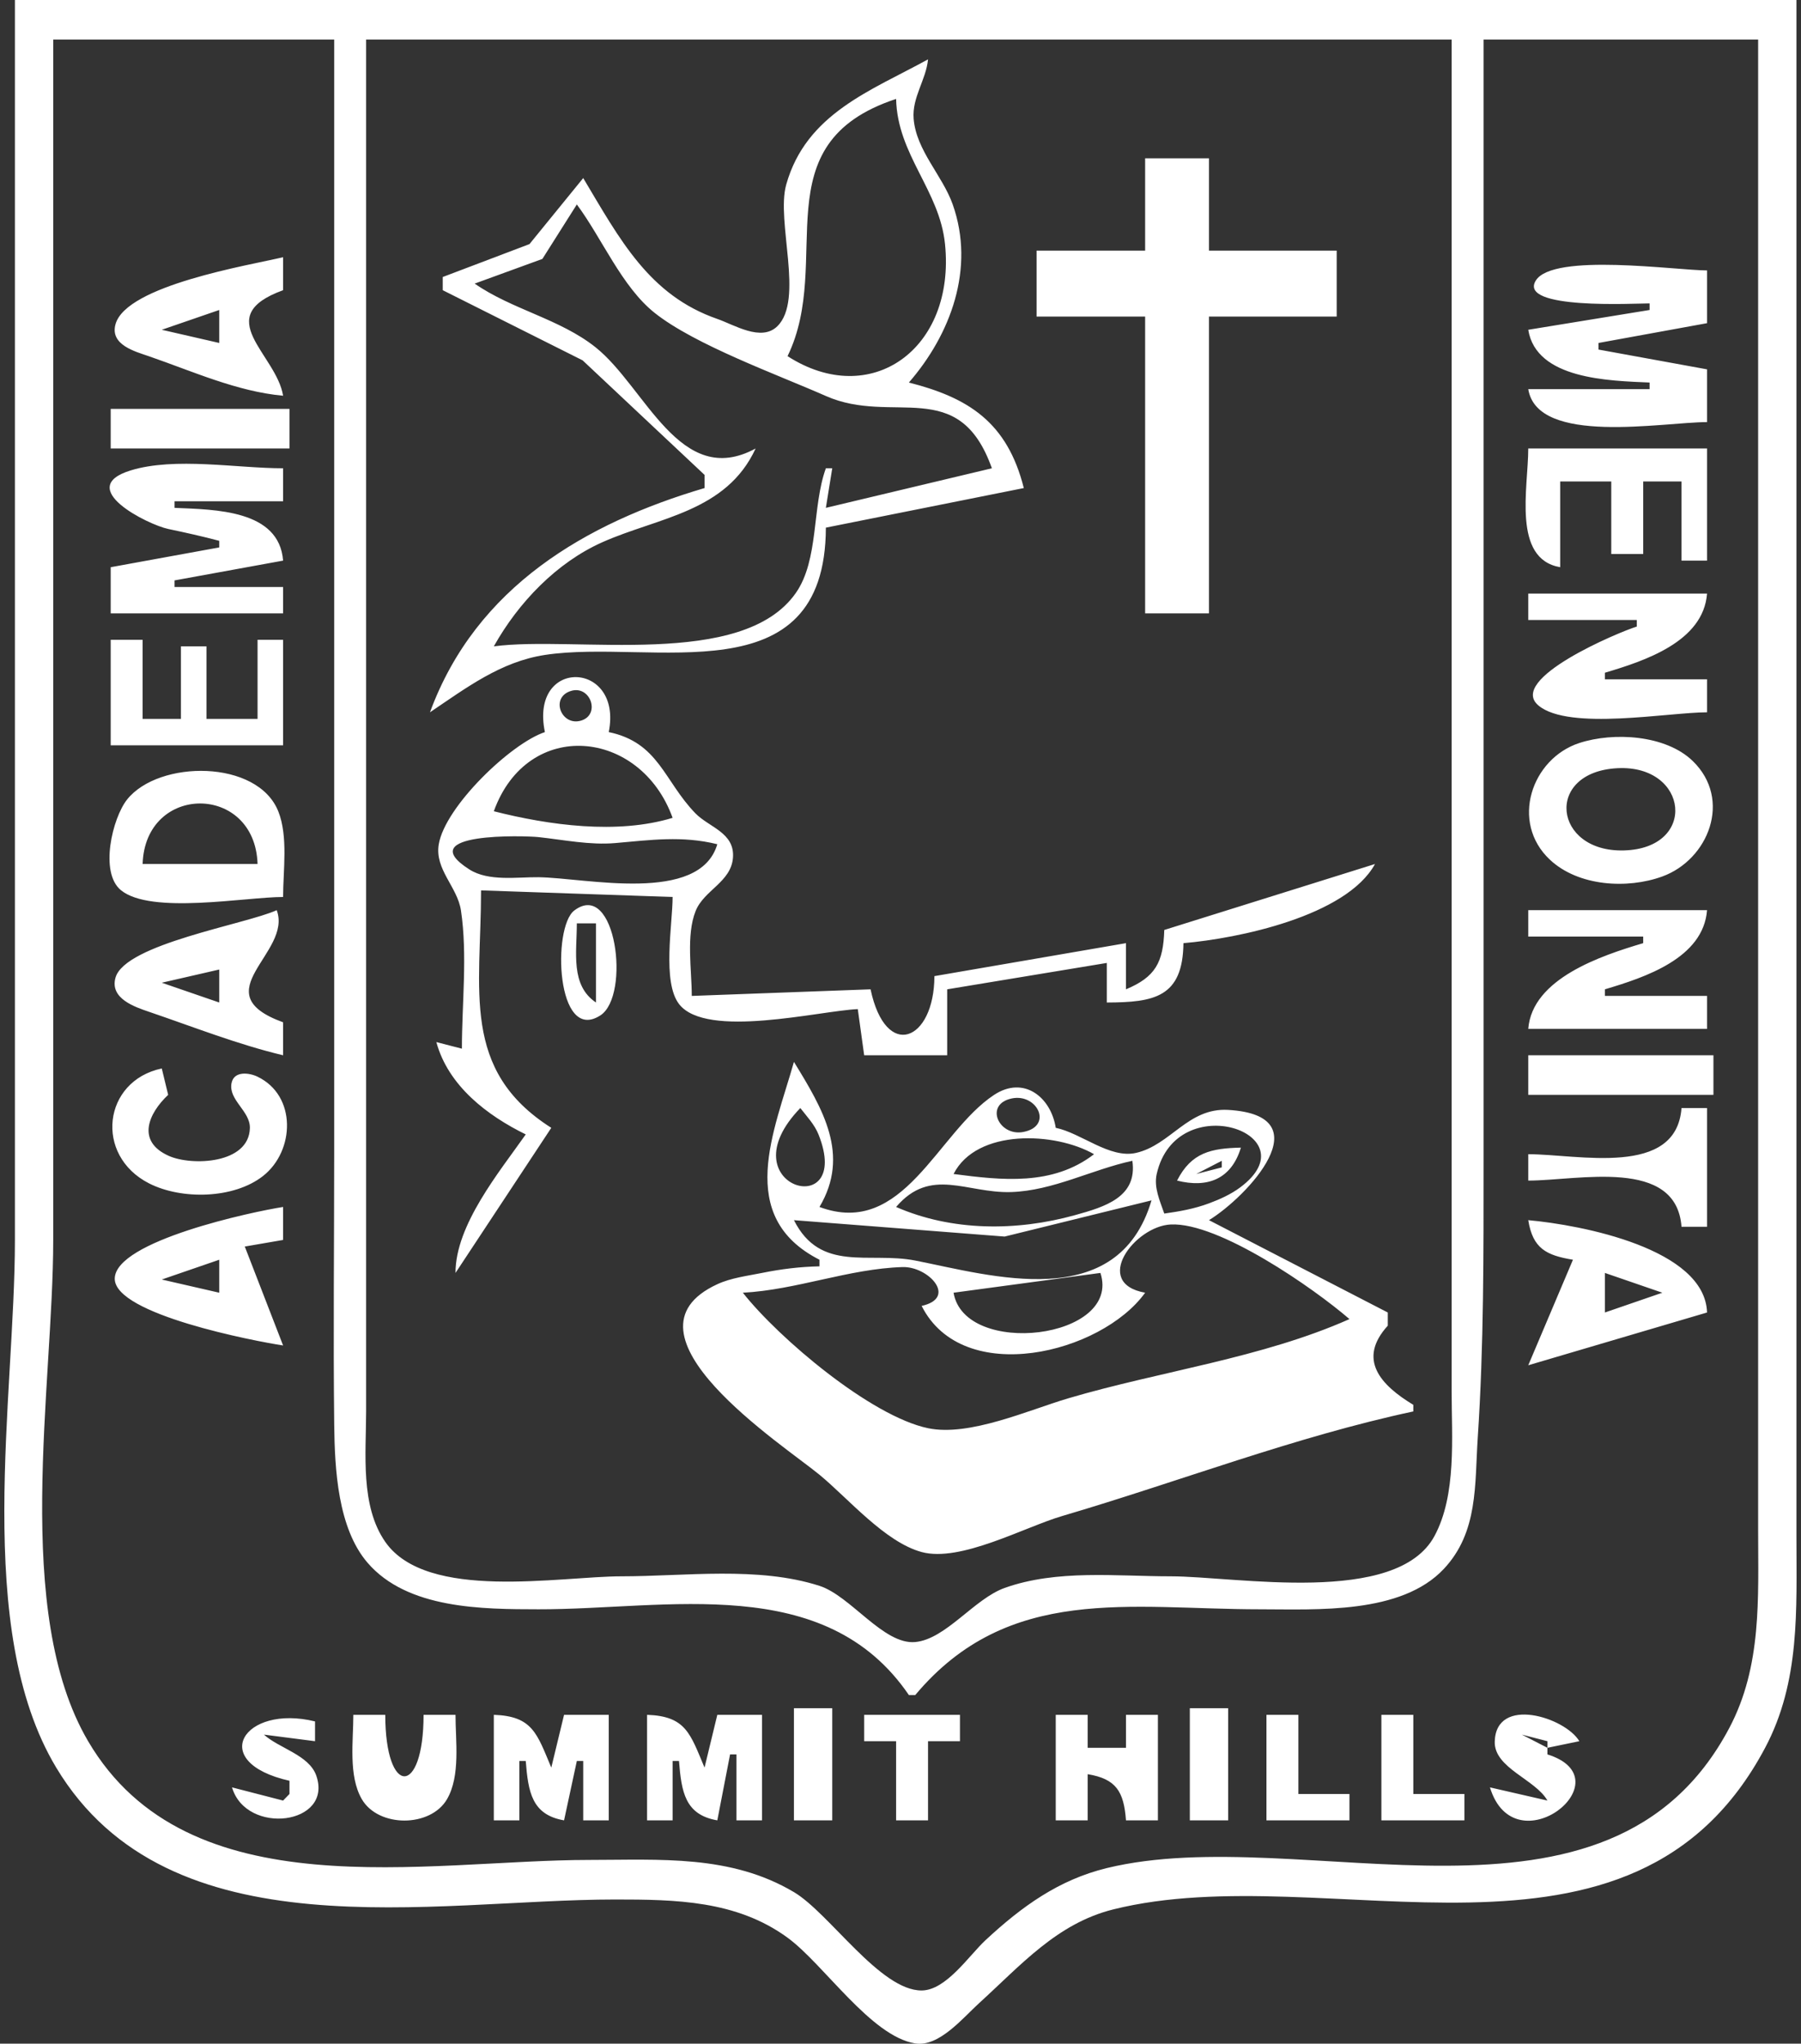 <svg width="416" height="472" xmlns="http://www.w3.org/2000/svg" xmlns:xlink="http://www.w3.org/1999/xlink" overflow="hidden"><rect width="100%" height="100%" fill="#333333" stroke="none"/><defs><clipPath id="clip0"><rect x="432" y="124" width="416" height="472"/></clipPath><clipPath id="clip1"><rect x="433" y="124" width="414" height="472"/></clipPath><clipPath id="clip2"><rect x="433" y="124" width="414" height="472"/></clipPath><clipPath id="clip3"><rect x="433" y="124" width="414" height="472"/></clipPath></defs><g clip-path="url(#clip0)" transform="translate(-432 -124)"><g clip-path="url(#clip1)"><g clip-path="url(#clip2)"><g clip-path="url(#clip3)"><path d="M2.445 0 2.445 285.804C2.445 322.047-7.254 375.474 11.984 407.423 38.091 450.781 99.043 437.828 141.087 437.828 154.974 437.828 169.112 438.021 180.91 446.628 189.305 452.752 200.155 469.359 210.408 471.005 215.895 471.885 221.46 465.069 225.158 461.718 234.814 452.965 243.132 443.349 256.131 440.114 305.787 427.756 376.008 460.619 406.714 402.862 414.844 387.57 413.947 371.033 413.947 354.215L413.947 282.764 413.947 0 2.445 0M76.191 9.121 76.191 266.041C76.191 286.812 75.957 307.601 76.197 328.371 76.315 338.612 77.01 352.223 83.901 360.212 93.129 370.91 110.488 370.916 123.388 370.937 153.179 370.986 189.53 362.311 208.934 390.7L210.409 390.7C231.934 365.051 260.055 370.937 290.054 370.937 303.171 370.937 322.64 372.125 332.512 361.614 340.483 353.125 339.615 342.229 340.334 331.411 341.749 310.129 341.677 288.934 341.677 267.561L341.677 9.121 405.098 9.121 405.098 282.764 405.098 352.694C405.098 368.38 406.007 384.031 398.435 398.301 370.503 450.941 300.118 419.548 254.656 430.585 243.571 433.276 235.015 439.437 226.633 447.209 222.828 450.737 217.536 458.77 211.884 458.798 202.304 458.845 190.586 440.987 182.385 436.125 167.754 427.449 151.438 428.706 135.188 428.706 97.392 428.706 42.443 440.581 19.354 401.342 1.807 371.521 11.294 319.569 11.294 285.804L11.294 9.121 76.191 9.121M334.302 9.121 334.302 253.879 334.302 320.77C334.302 331.242 335.479 344.544 330.337 354.055 321.588 370.239 284.467 363.336 269.406 363.336 256.816 363.336 243.148 361.708 231.058 366.013 224.028 368.516 217.477 377.825 210.409 378.484 203.093 379.165 195.509 367.851 188.285 365.531 174.108 360.978 157.254 363.336 142.562 363.336 128.322 363.336 97.603 369.152 87.998 355.41 82.178 347.083 83.566 334.973 83.566 325.33L83.566 261.48 83.566 9.121 334.302 9.121M213.359 13.682C200.235 20.894 185.201 26.157 180.599 42.567 178.222 51.047 184.795 69.098 178.546 75.205 174.837 78.829 168.595 74.866 164.686 73.512 148.941 68.056 142.208 55.235 133.713 41.046L121.297 56.266 101.265 63.85 101.265 66.89 133.58 83.063 161.736 109.457 161.736 112.497C134.471 120.532 108.984 135.172 98.315 164.185 106.72 158.532 114.646 152.516 124.863 150.961 149.586 147.197 189.651 160.956 189.76 121.619L235.482 112.497C231.651 97.269 222.627 91.652 208.934 88.174 218.559 77.12 224.295 61.893 219.062 47.127 216.685 40.421 210.623 34.688 210.034 27.364 209.639 22.437 212.921 18.386 213.359 13.682M205.984 22.803C206.279 35.707 216.019 43.834 217.282 56.249 219.746 80.494 200.099 94.428 180.91 82.093 191.686 59.996 174.549 33.146 205.984 22.803M263.506 36.486 263.506 57.769 238.432 57.769 238.432 72.971 263.506 72.971 263.506 141.382 278.255 141.382 278.255 72.971 307.753 72.971 307.753 57.769 278.255 57.769 278.255 36.486 263.506 36.486M132.238 47.127C138.04 54.908 142.623 66.092 150.208 72.114 159.534 79.517 178.643 86.37 189.76 91.276 205.279 98.125 220.459 86.458 228.108 107.937L189.76 117.058 191.235 107.937 189.76 107.937C186.519 116.901 188.189 129.018 182.823 136.678 170.468 154.316 131.863 146.481 113.064 148.983 118.739 138.863 127.58 129.67 138.138 124.978 151.037 119.245 166.748 118.058 173.536 103.376 156.055 112.854 148.124 89.212 136.53 80.022 128.295 73.496 117.268 71.353 108.639 65.37L124.282 59.681 132.238 47.127M64.392 91.214C62.841 81.591 47.499 73.008 64.392 66.89L64.392 59.289C56.5 61.154 28.16 65.766 25.677 74.745 24.359 79.513 30.258 81.033 33.425 82.124 43.475 85.587 53.786 90.26 64.392 91.214M380.024 69.931 380.024 71.451 352.001 76.012C353.836 87.446 370.661 87.758 380.024 88.174L380.024 89.694 352.001 89.694C354.117 102.766 383.055 97.295 393.299 97.295L393.299 85.133 368.225 80.572 368.225 79.052 393.299 74.492 393.299 62.33C386.24 62.33 357.715 58.199 353.735 64.678 349.58 71.444 376.729 69.931 380.024 69.931M49.642 71.451 49.642 79.052 36.368 76.012 49.642 71.451M24.568 94.254 24.568 103.376 65.866 103.376 65.866 94.254 24.568 94.254M352.001 103.376C352.001 112.408 348.235 128.825 359.375 130.74L359.375 110.977 371.175 110.977 371.175 127.7 378.549 127.7 378.549 110.977 387.399 110.977 387.399 129.22 393.299 129.22 393.299 103.376 352.001 103.376M49.642 124.659 49.642 126.179 24.568 130.74 24.568 141.382 64.391 141.382 64.391 135.301 39.318 135.301 39.318 133.781 64.391 129.22C63.483 117.481 48.672 117.473 39.318 117.058L39.318 115.538 64.391 115.538 64.391 107.937C53.759 107.937 39.413 105.301 29.212 108.42 16.052 112.443 33.153 120.933 37.843 121.921 41.802 122.756 45.729 123.616 49.642 124.659M352.001 136.821 352.001 142.902 377.074 142.902 377.074 144.422C372.965 145.669 346.976 156.531 354.395 162.647 361.448 168.46 384.417 164.185 393.299 164.185L393.299 156.584 369.7 156.584 369.7 155.064C378.927 152.324 392.443 147.91 393.299 136.821L352.001 136.821M24.568 147.463 24.568 171.786 64.391 171.786 64.391 147.463 58.492 147.463 58.492 165.706 46.692 165.706 46.692 148.983 40.792 148.983 40.792 165.706 31.943 165.706 31.943 147.463 24.568 147.463M124.863 168.746C116.996 171.358 101.811 185.906 100.345 194.613 99.371 200.393 104.65 204.408 105.472 209.852 107.009 220.043 105.689 231.404 105.689 241.717L99.789 240.197C102.539 250.294 111.545 257.119 120.438 261.48 114.291 270.196 104.199 282.358 104.214 293.405L126.338 259.96C105.361 246.666 110.114 228.21 110.114 205.232L154.361 206.752C154.361 212.996 151.894 226.393 155.878 231.468 162.205 239.528 188.332 232.985 197.134 232.596L198.609 243.238 217.783 243.238 217.783 228.035 254.656 221.954 254.656 231.076C265.587 231.044 272.211 229.881 272.355 217.394 284.952 216.332 309.983 211.17 316.603 199.151L267.93 214.353C267.694 221.827 265.899 225.185 259.081 228.035L259.081 217.394 214.833 224.995C214.782 240.024 203.591 244.556 200.084 228.035L158.786 229.555C158.786 223.611 157.441 215.568 159.676 209.988 161.612 205.156 167.892 203.319 168.305 197.669 168.727 191.893 162.767 190.709 159.606 187.448 152.354 179.965 151.158 171.146 139.612 168.746 142.906 152.25 121.263 151.446 124.863 168.746M130.923 159.246C135.369 157.916 137.763 164.676 133.267 166.084 128.682 167.521 125.943 160.736 130.923 159.246M363.802 171.259C352.743 174.851 347.76 189.523 357.007 198.164 363.6 204.326 374.921 204.95 382.968 202.025 393.622 198.155 399.155 184.303 390.012 175.426 383.774 169.371 371.706 168.691 363.802 171.259M154.361 188.509C141.611 192.393 125.798 190.222 113.064 186.989 120.875 165.394 146.931 167.962 154.361 188.509M372.65 177.063C389.032 176.265 391.194 195.528 374.125 196.021 357.74 196.495 355.636 177.895 372.65 177.063M64.391 206.752C64.391 200.622 65.582 192.837 63.296 187.056 58.529 174.993 35.653 175.122 28.35 184.295 24.986 188.52 21.921 201.098 26.933 205.189 33.869 210.852 55.709 206.752 64.391 206.752M58.492 199.151 31.943 199.151C32.529 180.548 57.906 180.548 58.492 199.151M164.686 194.59C160.602 208.456 134.3 202.331 123.388 202.197 118.421 202.136 111.855 203.228 107.411 200.4 93.908 191.805 120.241 192.611 123.388 192.95 129.211 193.579 135.227 194.829 141.087 194.326 149.332 193.619 156.497 192.58 164.686 194.59M131.652 209.864C126.527 213.728 127.466 240.624 137.676 234.045 144.715 229.507 141.269 202.614 131.652 209.864M62.916 209.792C55.816 213.037 27.874 217.57 25.677 225.352 24.316 230.173 30.149 232.103 33.425 233.218 43.647 236.694 53.903 240.737 64.391 243.238L64.391 235.636C45.643 228.847 66.618 219.657 62.916 209.792M352.001 209.792 352.001 215.873 378.549 215.873 378.549 217.394C368.902 220.258 352.898 225.536 352.001 237.157L393.299 237.157 393.299 229.555 369.7 229.555 369.7 228.035C378.927 225.296 392.443 220.881 393.299 209.792L352.001 209.792M136.662 212.833 136.662 231.076C130.714 227.1 132.238 219.501 132.238 212.833L136.662 212.833M49.642 223.474 49.642 231.076 36.368 226.515 49.642 223.474M352.001 243.238 352.001 252.359 394.773 252.359 394.773 243.238 352.001 243.238M182.385 244.758C177.934 260.579 168.65 280.389 188.285 290.365L188.285 291.885C183.751 291.981 179.465 292.508 175.01 293.407 171.619 294.091 167.892 294.535 164.714 295.994 140.053 307.317 180.003 333.106 188.285 339.924 195.009 345.461 203.41 355.438 211.883 357.739 220.836 360.169 235.632 351.994 244.332 349.441 271.228 341.55 298.072 331.171 325.452 325.33L325.452 323.81C317.873 319.24 312.47 313.337 319.553 305.567L319.553 302.527 278.255 281.243C287.013 275.894 304.752 257.105 282.68 255.828 273.404 255.291 269.392 263.936 261.405 265.74 255.308 267.119 248.75 261.164 242.857 259.96 241.774 252.962 235.512 247.806 228.569 252.4 215.472 261.068 207.684 285.419 188.285 278.203 195.428 266.182 189.075 255.644 182.385 244.758M37.843 252.359 36.368 246.278C22.786 249.128 20.702 266.304 33.441 272.771 40.917 276.569 52.996 276.371 59.77 271.053 67.11 265.292 67.585 252.52 58.455 248.16 56.55 247.249 53.019 246.78 52.475 249.689 51.751 253.558 56.798 256.084 56.718 259.991 56.549 268.306 43.306 268.788 38.003 266.433 30.436 263.072 33.265 256.655 37.843 252.359M232.728 253.183C238.572 251.986 242.317 259.559 235.401 260.909 229.686 262.026 226.252 254.51 232.728 253.183M183.86 255.399C185.373 257.353 187.149 259.185 188.087 261.549 196.205 282.01 166.333 273.501 183.86 255.399M387.399 255.399C386.21 271.459 363.538 266.041 352.001 266.041L352.001 272.122C363.538 272.122 386.21 266.704 387.399 282.764L393.299 282.764 393.299 255.399 387.399 255.399M267.93 279.723C266.948 276.853 265.469 273.727 266.18 270.596 270.734 250.568 302.07 261.35 285.469 273.688 283.3 275.301 280.761 276.439 278.258 277.368 274.883 278.622 271.461 279.231 267.93 279.723M251.706 266.041C242.13 273.396 230.388 272.052 219.258 270.602 224.606 260.098 242.758 260.901 251.706 266.041M270.88 272.122C277.858 273.875 283.399 271.867 285.629 264.521 278.795 264.691 274.202 265.599 270.88 272.122M260.556 267.561C261.77 275.956 254.16 278.191 247.281 280.093 233.818 283.814 218.923 283.84 205.984 278.203 213.975 268.87 222.276 275.083 232.532 274.767 242.194 274.469 251.203 269.577 260.556 267.561M281.205 267.561 281.205 269.082 275.305 270.602 281.205 267.561M264.98 276.683C257.202 302.972 227.829 293.959 210.408 290.552 199.731 288.463 188.525 293.414 182.385 281.243L231.057 285.023 264.98 276.683M64.391 310.128 55.542 287.324 64.391 285.804 64.391 278.203C57.542 279.246 25.506 286.031 25.506 294.748 25.506 302.966 57.886 309.141 64.391 310.128M310.703 304.047C290.399 313.051 267.042 316.035 245.806 322.29 236.628 324.993 222.914 331.185 213.358 329.195 200.2 326.454 178.9 308.492 170.586 297.966 182.945 297.323 195.065 292.44 207.459 292.054 213.453 291.868 220.224 299.164 211.883 301.006 221.408 319.889 253.391 311.998 263.506 297.966 251.163 295.756 261.087 282.644 269.405 282.238 280.507 281.696 302.398 296.881 310.703 304.047M352.001 281.243C353.054 287.806 356.182 289.348 362.325 290.365L352.001 314.689 393.299 302.527C392.824 287.814 364.3 282.35 352.001 281.243M49.642 290.365 49.642 297.966 36.368 294.925 49.642 290.365M253.181 293.405C258.153 308.703 221.789 312.987 219.258 297.966L253.181 293.405M382.974 297.966 369.7 302.527 369.7 293.405 382.974 297.966M182.385 393.741 182.385 419.585 191.234 419.585 191.234 393.741 182.385 393.741M273.83 393.741 273.83 419.585 282.68 419.585 282.68 393.741 273.83 393.741M65.866 410.463 65.866 413.504 64.391 415.024 52.592 411.984C55.873 423.124 76.01 420.65 72.059 409.284 70.402 404.513 63.43 402.975 59.967 399.822L71.766 401.342 71.766 396.781C55.294 392.739 46.734 406.16 65.866 410.463M80.615 395.261C80.615 401.28 79.441 409.278 82.559 414.677 86.373 421.281 98.457 421.281 102.27 414.677 105.388 409.278 104.214 401.28 104.214 395.261L96.84 395.261C96.827 414.147 88.002 414.147 87.99 395.261L80.615 395.261M113.064 395.261 113.064 419.585 118.963 419.585 118.963 405.903 120.438 405.903C121.008 413.008 121.811 418.303 129.288 419.585L132.238 405.903 133.713 405.903 133.713 419.585 139.612 419.585 139.612 395.261 129.288 395.261 126.338 407.423C123.033 399.595 122.033 395.565 113.064 395.261M148.462 395.261 148.462 419.585 154.361 419.585 154.361 405.903 155.836 405.903C156.406 413.008 157.209 418.303 164.686 419.585L167.636 404.382 169.111 404.382 169.111 419.585 175.01 419.585 175.01 395.261 164.686 395.261 161.736 407.423C158.431 399.595 157.431 395.565 148.462 395.261M198.609 395.261 198.609 401.342 205.984 401.342 205.984 419.585 213.358 419.585 213.358 401.342 220.733 401.342 220.733 395.261 198.609 395.261M242.857 395.261 242.857 419.585 250.231 419.585 250.231 408.943C256.786 410.021 258.587 412.905 259.081 419.585L266.455 419.585 266.455 395.261 259.081 395.261 259.081 402.862 250.231 402.862 250.231 395.261 242.857 395.261M291.529 395.261 291.529 419.585 310.703 419.585 310.703 413.504 298.904 413.504 298.904 395.261 291.529 395.261M318.078 395.261 318.078 419.585 337.252 419.585 337.252 413.504 325.452 413.504 325.452 395.261 318.078 395.261M356.426 415.024 343.151 411.984C348.881 430.682 374.765 410.121 356.426 404.382L356.426 402.862 363.8 401.342C360.523 395.836 344.545 390.798 344.26 401.441 344.097 407.543 353.69 410.141 356.426 415.024M356.426 401.342 356.426 402.862 350.526 399.822Z" fill="#FFFFFF" transform="matrix(1 0 0 1.002 433 124)"/></g></g></g></g></svg>